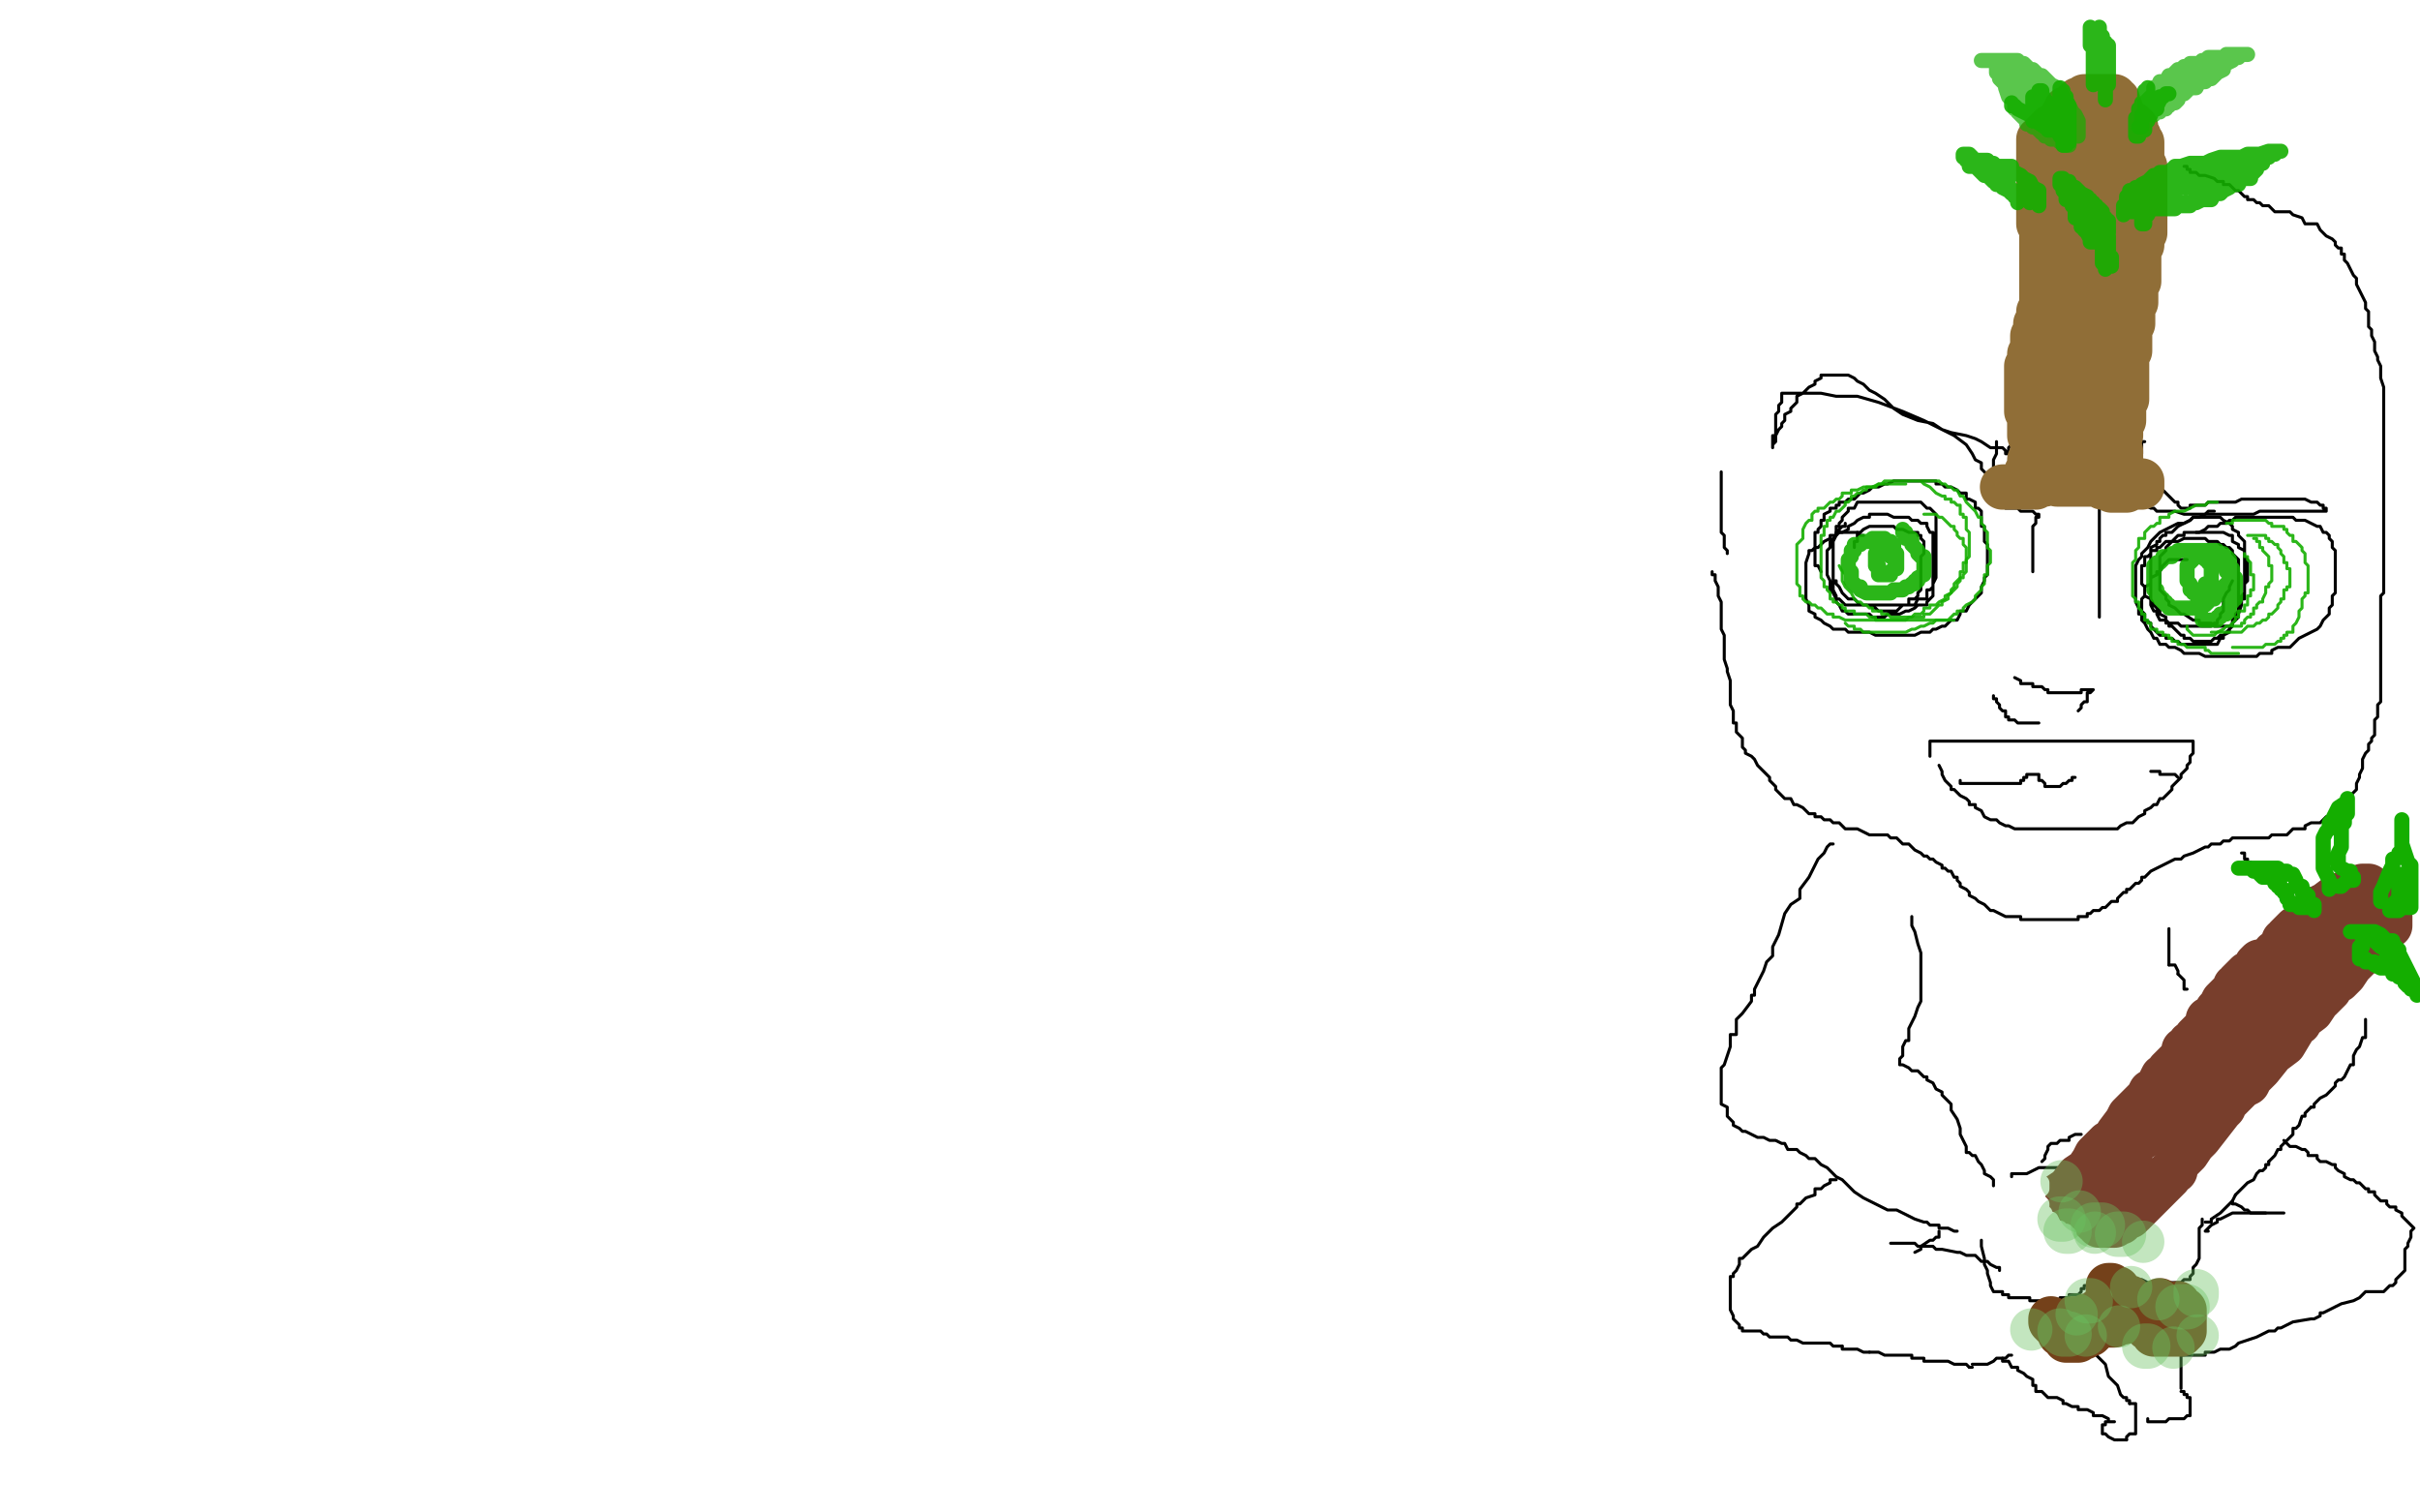 <?xml version="1.0" standalone="no"?>
<!DOCTYPE svg PUBLIC "-//W3C//DTD SVG 1.1//EN"
"http://www.w3.org/Graphics/SVG/1.1/DTD/svg11.dtd">

<svg width="800" height="500" version="1.1" xmlns="http://www.w3.org/2000/svg" xmlns:xlink="http://www.w3.org/1999/xlink" style="stroke-antialiasing: false"><desc>This SVG has been created on https://colorillo.com/</desc><rect x='0' y='0' width='800' height='500' style='fill: rgb(255,255,255); stroke-width:0' /><polyline points="571,272 571,271 571,271 571,269 571,269 573,266 573,266 573,265 573,265 574,262 574,262 574,260 574,260 577,255 577,255 577,254 577,254 578,252 578,252 579,251 579,251 580,249 584,247 587,245 594,241 604,237 651,235 662,240 671,248 682,263 688,284 689,291 689,297 687,302 685,306 678,311 673,313 669,315 663,316 657,317 650,317 645,317 638,317 631,314 620,307 616,302 613,296 611,291 611,288 611,285" style="fill: none; stroke: #ffffff; stroke-width: 1; stroke-linejoin: round; stroke-linecap: round; stroke-antialiasing: false; stroke-antialias: 0; opacity: 1.0"/>
<polyline points="738,135 737,135 737,135 735,135 735,135 732,135 732,135 729,134 729,134 727,134 727,134 726,134 726,134 725,134 725,134 723,134 723,134 721,134 721,134 719,134 719,134 717,134 717,134 715,134 715,134 714,135 714,135 711,136 711,136 709,137 709,137 703,139 701,139 698,140 694,142 690,143 687,145 683,148 679,149 674,151 668,152 663,153 656,154 650,155 645,156 639,158 633,161 627,163 621,165 616,166 610,168 605,170 600,171 594,172 589,174 581,176 574,177 566,179" style="fill: none; stroke: #ffffff; stroke-width: 30; stroke-linejoin: round; stroke-linecap: round; stroke-antialiasing: false; stroke-antialias: 0; opacity: 1.0"/>
<polyline points="566,189 566,190 566,190 567,190 567,190 567,192 567,192 568,194 568,194 568,196 568,196 568,197 568,197 569,199 569,199 569,201 569,201 569,202 569,202 569,204 569,204 569,205 569,205 569,208 570,210 570,213 570,214 570,218 571,221 571,222 572,225 572,227 572,229 572,230 572,232 572,233 573,235 573,237 573,238 573,239 574,239 574,240 574,241 574,242 576,244 576,245 576,247 577,248 577,249 579,250 580,251 581,253 582,254 583,255 584,256 585,257 585,258 586,259 587,260 587,261 589,263 590,264 592,264 593,266 594,266 596,267 597,268 598,269 600,269 600,270 602,270 603,271 605,271 606,272 608,272 610,274 611,274 613,274 614,274 616,275 618,276 619,276 621,276 622,276 624,276 625,277 626,277 627,277 628,278 629,279 630,279 631,279 632,280 633,281 635,282 636,283 637,283 638,284 639,284 640,285 642,286 642,287 643,287 644,288 645,288 646,290 647,290 647,291 648,292 648,293 650,294 651,295 651,296 653,297 654,298 656,299 657,300 658,301 659,301 661,302 663,303 664,303 666,303 667,303 668,303 668,304 669,304 670,304 671,304 672,304 674,304 676,304 677,304 679,304 680,304 681,304 683,304 684,304 685,304 687,304 687,303 688,303 689,303 690,303 690,302 691,302 692,301 693,301 694,301 695,300 696,300 697,299 698,298 699,298 700,298 700,297 701,296 702,295 703,295 703,294 704,294 705,293 706,292 707,292 708,291 708,290 709,290 711,288 713,287 715,286 717,285 719,284 721,284 722,283 725,282 727,281 729,280 730,280 731,279 732,279 734,279 735,278 736,278 737,278 738,277 739,277 740,277 741,277 742,277 744,277 745,277 746,277 748,277 750,277 751,276 753,276 754,276 755,276 756,276 757,275 758,274 759,274 761,274 762,274 762,273 764,272 766,272 767,272 768,271 769,270 770,270 771,270 772,269 773,268 774,268 775,266 777,264 777,263 778,262 779,261 779,260 779,259 780,257 780,256 781,254 781,253 781,251 782,249 783,248 783,246 784,245 784,244 785,243 785,242 785,240 785,239 785,238 786,237 786,235 786,233 787,232 787,231 787,229 787,228 787,227 787,226 787,225 787,224 787,222 787,221 787,219 787,218 787,217 787,216 787,214 787,213 787,211 787,210 787,209 787,207 787,206 787,205 787,203 787,201 787,198 787,197 788,196 788,194 788,193 788,192 788,190 788,189 788,187 788,186 788,185 788,184 788,181 788,180 788,179 788,177 788,176 788,174 788,171 788,170 788,168 788,166 788,165 788,163 788,161 788,160 788,159 788,157 788,156 788,154 788,153 788,152 788,150 788,149 788,148 788,146 788,144 788,142 788,140 788,139 788,137 788,136 788,134 788,131 788,129 788,128 787,125 787,124 787,123 787,121 786,119 786,118 785,116 785,114 785,113 784,111 784,109 783,108 783,107 783,105 783,103 782,102 782,100 781,98 780,96 779,94 779,92 778,91 777,89 776,87 775,86 775,85 775,84 774,84 774,83 774,82 773,82 772,81 772,80 771,79 769,78 767,76 766,74 762,74 761,72 758,71 757,70 755,70 753,70 752,70 751,69 750,68 748,68 747,67 746,67 745,66 744,66 743,66 743,65 742,65 741,64 740,63 739,63 738,62 737,61 735,61 735,60 733,60 732,59 729,58 727,58 726,57 725,57 724,57 724,56 723,56 723,55 722,55" style="fill: none; stroke: #000000; stroke-width: 1; stroke-linejoin: round; stroke-linecap: round; stroke-antialiasing: false; stroke-antialias: 0; opacity: 1.0"/>
<polyline points="571,183 571,182 571,182 570,181 570,181 570,179 570,179 570,177 570,177 569,176 569,176 569,174 569,174 569,171 569,171 569,170 569,170 569,168 569,168 569,166 569,166 569,165 569,165 569,163 569,161 569,159 569,158 569,156" style="fill: none; stroke: #000000; stroke-width: 1; stroke-linejoin: round; stroke-linecap: round; stroke-antialiasing: false; stroke-antialias: 0; opacity: 1.0"/>
<polyline points="659,230 659,231 659,231 660,231 660,231 660,232 660,232 661,233 661,233 661,234 662,235 663,235 663,236 663,237 664,237 664,238 665,238 666,238 667,239 668,239 669,239 670,239 671,239 672,239 674,239" style="fill: none; stroke: #000000; stroke-width: 1; stroke-linejoin: round; stroke-linecap: round; stroke-antialiasing: false; stroke-antialias: 0; opacity: 1.0"/>
<polyline points="687,235 688,234 688,234 688,233 688,233 689,232 689,232 690,232 690,232 690,231 690,231 690,230 690,230 690,229 691,229 692,228 691,228 690,228 689,228 688,228 688,229 687,229 686,229 685,229 684,229 683,229 682,229 681,229 680,229 679,229 678,229 677,229 677,228 676,228 675,227 674,227 673,227 672,227 672,226 671,226 670,226 669,226 668,226 668,225 666,224" style="fill: none; stroke: #000000; stroke-width: 1; stroke-linejoin: round; stroke-linecap: round; stroke-antialiasing: false; stroke-antialias: 0; opacity: 1.0"/>
<polyline points="641,253 642,255 642,255 642,256 642,256 643,258 643,258 644,259 644,259 645,260 645,260 645,261 645,261 646,261 646,261 647,262 647,262 648,263 648,263 650,264 651,265 651,266 653,266 653,267 655,268 656,270 658,271 660,271 661,272 663,273 664,273 666,274 668,274 669,274 671,274 672,274 674,274 676,274 677,274 678,274 680,274 681,274 683,274 685,274 687,274 688,274 690,274 692,274 693,274 694,274 696,274 698,274 700,274 701,273 703,272 705,272 706,271 707,270 709,269 709,268 711,267 712,266 713,266 714,264 715,264 716,263 717,262 718,261 718,260 719,259 720,258 721,257 721,256 722,255 723,254 723,253 724,252 724,251 724,250 725,249 725,248 725,247 725,246 725,245 724,245 723,245 722,245 721,245 719,245 718,245 717,245 716,245 714,245 713,245 711,245 709,245 707,245 705,245 703,245 701,245 700,245 698,245 696,245 694,245 692,245 690,245 688,245 687,245 685,245 683,245 681,245 679,245 677,245 676,245 674,245 672,245 670,245 668,245 667,245 666,245 664,245 663,245 661,245 660,245 659,245 658,245 657,245 656,245 655,245 654,245 653,245 652,245 651,245 650,245 648,245 647,245 646,245 645,245 644,245 643,245 642,245 641,245 640,245 639,245 638,245 638,246 638,247 638,248 638,249 638,250" style="fill: none; stroke: #000000; stroke-width: 1; stroke-linejoin: round; stroke-linecap: round; stroke-antialiasing: false; stroke-antialias: 0; opacity: 1.0"/>
<polyline points="648,258 648,259 648,259 649,259 649,259 650,259 650,259 651,259 651,259 652,259 652,259 653,259 654,259 655,259 656,259 657,259 658,259 659,259 660,259 661,259 662,259 663,259 664,259 665,259 666,259 667,259 668,259 668,258 669,258 669,257 670,257 670,256 671,256 672,256 674,256 674,257 674,258 675,258 676,259 676,260 677,260 678,260 679,260 680,260 681,260 682,259 683,259 684,258 685,258 685,257 686,257" style="fill: none; stroke: #000000; stroke-width: 1; stroke-linejoin: round; stroke-linecap: round; stroke-antialiasing: false; stroke-antialias: 0; opacity: 1.0"/>
<polyline points="720,257 719,256 719,256 718,256 718,256 717,256 717,256 716,256 716,256 715,256 715,256 714,256 714,256 714,255 714,255 713,255 713,255 712,255 711,255" style="fill: none; stroke: #000000; stroke-width: 1; stroke-linejoin: round; stroke-linecap: round; stroke-antialiasing: false; stroke-antialias: 0; opacity: 1.0"/>
<polyline points="732,169 731,169 731,169 730,169 730,169 729,170 729,170 727,171 727,171 725,171 725,171 724,172 724,172 722,173 722,173 720,173 720,173 718,174 718,174 716,175 716,175 714,176 714,176 713,177 713,177 712,178 712,178 711,179 710,181 709,182 708,183 708,184 707,185 706,187 706,189 706,190 706,192 706,194 706,196 706,198 706,199 707,201 707,203 708,203 708,205 709,206 710,208 711,209 712,211 713,211 714,213 716,213 717,214 719,214 721,215 722,216 724,216 725,216 727,216 729,217 731,217 734,217 736,217 738,217 740,217 742,217 743,217 745,217 746,217 747,216 748,216 750,216 751,216 751,215 753,214 755,214 757,214 758,213 760,211 762,210 764,209 766,208 767,207 768,205 769,204 770,203 770,202 770,201 771,200 771,198 771,197 772,196 772,194 772,192 772,190 772,189 772,187 772,185 772,183 772,182 771,181 771,179 770,178 770,177 769,176 768,176 767,174 766,174 764,173 762,172 761,172 759,172 758,171 757,171 755,171 754,171 752,171 751,171 750,171 749,171 748,171 746,171 745,171 744,171 743,171 742,171 740,171 739,171 738,172 737,172 736,173 735,173 734,173 733,174 732,174 730,174 729,175 727,176 726,176" style="fill: none; stroke: #000000; stroke-width: 1; stroke-linejoin: round; stroke-linecap: round; stroke-antialiasing: false; stroke-antialias: 0; opacity: 1.0"/>
<polyline points="616,177 615,177 615,177 614,176 614,176 613,176 613,176 611,176 611,176 610,176 610,176 609,176 609,176 608,176 608,176 607,176 607,176 607,177 607,177 606,177 606,177 605,177 605,178 603,179 602,180 601,181 600,181 599,182 598,182 598,183 597,186 597,187 597,189 597,190 597,192 597,194 597,196 597,197 597,198 598,200 598,201 598,202 600,203 600,204 602,205 603,206 605,207 606,208 608,208 610,208 611,209 613,209 614,209 617,209 618,209 620,210 621,210 623,210 624,210 626,210 627,210 628,210 630,210 631,210 633,210 635,209 637,209 638,209 639,208 640,208 642,207 643,207 645,205 647,205 648,203 648,202 650,202 651,200 653,198 654,197 655,196 655,194 656,192 656,191 657,190 657,189 657,187 657,186 657,185 657,183 657,182 657,180 656,179 656,177 656,176 656,174 655,174 655,173 655,171 655,170 655,169 654,168 653,168 653,167 653,166 651,165 650,165 650,163 648,163 647,162 645,161 643,161 642,160 640,160 640,159 639,159 637,159 635,159 634,159 632,159 630,159 629,159 628,159 627,159 626,159 624,160 623,160 621,161 619,161 618,162 616,163 615,163 614,164 613,165 611,165 610,166 609,166 608,166 608,167 607,167 607,168 606,168 605,168 605,169 603,170 603,171 603,172 602,172 602,173 602,174 601,175 601,176 600,176 600,177 600,178 600,179 600,180 600,181 600,182 600,183 600,184 600,185 600,186 600,187 601,187 602,189" style="fill: none; stroke: #000000; stroke-width: 1; stroke-linejoin: round; stroke-linecap: round; stroke-antialiasing: false; stroke-antialias: 0; opacity: 1.0"/>
<polyline points="610,173 610,174 610,174 609,174 609,174 608,175 608,175 608,176 608,176 607,176 607,176 607,177 607,177 606,179 606,179 606,181 606,181 606,183 606,183 606,185 606,185 606,187 606,187 606,190 606,192 606,195 607,197 607,199 608,200 609,202 610,202 611,203 613,203 614,203 615,203 616,203 618,203 619,204 620,204 621,204 623,204 624,203 626,203 627,203 628,203 630,202 631,202 633,201 634,200 635,200 636,200 637,200 637,199 638,198 639,197 639,196 639,194 639,193 640,191 640,190 640,189 640,187 640,185 640,183 640,181 640,179 640,177 640,176 640,174 640,173 640,172 640,171 640,170 639,169 638,168 637,168 636,167 635,166 634,166 633,166 632,166 631,166 629,166 628,166 627,166 625,166 624,166 622,166 621,166 619,166 618,166 616,166 614,166 613,168 612,168 611,168 611,169 610,170 609,171 609,172 608,173 608,174 607,174 607,176 607,177 606,179 606,181 606,183 606,184 606,185 606,187 606,189 606,190 606,192 607,192 607,193 608,194 609,196 610,197 611,198 613,198 614,199 615,200 616,200 617,200 618,200 619,201 620,201 621,202 622,202 623,202 624,202 626,202 627,202 629,200 631,200 633,200 634,198 635,198 637,198 637,197 637,196 637,195 638,195 639,194 639,193 639,192 639,191 639,190 639,189 639,188 639,187 639,185 639,184 639,183 639,181 639,179 639,178 639,177 639,176 638,176 637,174 637,173 636,173 635,173 634,172 633,172 632,172 631,171 629,171 628,171 627,171 626,171 624,170 623,170 622,170 621,170 620,170 618,170 618,171 616,171 614,172 613,173 611,174 611,175 609,176 608,176 607,177 606,178 605,179 605,181 604,182 604,183 604,185 604,187 604,189 604,190 605,192 605,193 605,195 606,196 607,198 608,198 609,199 610,200 611,200 613,200 614,200 616,200 618,200 619,200 621,200 623,200 624,200 626,200 627,200 628,200 629,200 630,200 631,200 631,198 632,198 633,198 634,197 634,196 635,195 635,194 635,193 635,192 635,190 635,189 635,188 635,187 635,186 635,185 635,184 636,183 636,182 636,181 636,179 635,178 635,177 634,177 634,176 632,176 631,176 629,175 627,175 626,174 624,174 622,174 620,174 618,174 616,175 615,176 614,176 614,177 614,179 613,179 613,181" style="fill: none; stroke: #000000; stroke-width: 1; stroke-linejoin: round; stroke-linecap: round; stroke-antialiasing: false; stroke-antialias: 0; opacity: 1.0"/>
<polyline points="723,185 722,185 722,185 721,185 721,185 720,185 720,185 719,185 719,185 718,185 718,185 717,185 717,185 716,186 716,186 715,187 715,187 714,189 714,189 713,189 713,189 713,190 713,190 711,191 711,191 711,192 711,192 711,193 709,194 709,195 709,196 709,197 708,198 708,199 708,200 708,201 708,202 709,203 709,205 711,206 711,207 712,208 713,209 714,210 716,210 716,211 717,211 718,211 719,212 720,212 721,213 722,213 723,213 724,213 725,213 727,213 729,213 730,213 731,213 732,213 733,213 734,211 735,211 735,210 737,209 737,208 738,206 738,205 739,204 739,203 740,202 740,201 740,200 741,198 741,197 742,196 742,194 742,193 742,192 742,190 742,189 742,188 742,187 742,185 742,184 742,182 740,181 740,180 738,179 738,177 737,177 735,176 734,176 733,176 732,176 731,176 730,176 729,176 728,176 727,176 725,176 724,176 722,176 722,177 721,177 720,177 719,178 718,179 717,180 716,181 716,182 715,183 714,184 714,185 714,187 714,188 714,189 714,190 714,192 714,194 714,195 715,196 716,197 716,198 717,199 717,200 719,201 720,202 721,203 722,203 725,205 727,205 727,206 729,206 731,206 732,207 733,207 734,207 735,207 737,207 738,207 738,206 739,205 740,204 740,203 741,200 741,198 742,198 742,197 742,196 742,194 742,193 743,192 743,191 743,190 743,189 743,187 743,185 742,184 742,182 742,181 742,179 741,178 740,177 740,176 738,175 738,174 737,173 735,172 734,171 733,171 732,171 731,171 730,171 729,171 727,171 726,171 725,171 724,172 722,173 720,174 719,175 718,176 717,176 716,176 716,177 715,177 714,178 714,179 713,179 713,180 711,181 711,182 711,183 711,184 711,185 711,187 711,188 711,189 711,190 711,192 711,193 711,194 711,196 711,197 711,198 712,200 713,201 714,202 714,203 716,204 716,205 716,206 717,206 717,207 718,207 719,208 720,209 721,210 722,210 722,211 724,211 725,212 726,212 727,212 728,212 729,212 730,212 731,212 732,211 733,211 734,210 735,210 736,209 737,208 738,207 738,206 739,205 740,204 740,203 740,202 740,200 740,199 740,198 740,197 740,195 740,194 740,193 740,192 740,191 740,190 740,189 740,187 740,185 739,184 738,183 738,182 737,181 736,181 735,180 734,180 733,179 732,179 731,179 730,179 729,178 727,178 725,178 724,178 722,178 720,179 718,179 717,179 716,179 715,180 714,181 713,181 713,182 711,182 711,183 710,184 709,184 709,185 709,186 709,187 708,187 708,189 708,190 708,192 708,193 709,194 709,196 709,197 711,198 711,200 712,202 713,202 713,203 714,205 716,205 717,206 718,206 720,206 721,207 722,207 724,207 725,207 727,207 728,207 729,207 730,207 731,207 732,206 733,206 733,205 734,204 734,203 735,202 735,200 735,198 736,196 737,195 737,194 738,192" style="fill: none; stroke: #000000; stroke-width: 1; stroke-linejoin: round; stroke-linecap: round; stroke-antialiasing: false; stroke-antialias: 0; opacity: 1.0"/>
<polyline points="709,146 708,146 708,146 708,147 708,147 708,148 708,148 708,150 708,150 707,151 707,151 707,152 707,152 707,154 707,154 707,156 707,156 707,157 707,157 707,159 707,159 707,161 707,161 707,162 707,162 707,163 708,165 709,166 709,167 711,168 712,168 713,169 714,169 716,169 717,169 719,169 722,170 725,170 728,170 731,170 734,170 737,170 740,170 742,170 745,170 747,169 749,169 750,169 752,169 754,169 756,169 758,169 760,169 761,169 762,169 764,169 766,169 767,169 768,169 769,169 769,168 768,168 768,167 767,167 766,166 765,166 764,166 762,165 761,165 760,165 759,165 757,165 755,165 754,165 753,165 751,165 750,165 748,165 746,165 745,165 743,165 742,165 741,165 739,166 737,166 736,166 734,166 732,166 730,166 729,167 727,167 725,167 724,167 724,168 723,168 722,168 721,168 720,167 720,166 719,166 718,165 716,163 714,161 713,160 711,159 710,158 709,157 709,156 708,155 707,155 707,153 706,152 706,151 706,150 706,148 706,147 706,145 706,144 706,143 706,142 706,141 706,140" style="fill: none; stroke: #000000; stroke-width: 1; stroke-linejoin: round; stroke-linecap: round; stroke-antialiasing: false; stroke-antialias: 0; opacity: 1.0"/>
<polyline points="660,146 660,147 660,147 660,148 660,148 660,150 660,150 659,152 659,152 659,154 659,154 659,156 659,156 659,157 659,157 659,158 659,158 658,158 658,158 658,159 658,159 657,158 657,157 656,156 655,155 655,153 653,152 652,150 650,147 646,144 642,142 636,139 629,136 621,133 614,131 607,131 602,130 598,130 595,130 592,130 590,130 589,130 589,131 589,132 589,133 588,134 588,135 588,136 587,137 587,139 587,140 587,142 587,144 586,144 586,145 586,146 586,147 586,148 586,147 587,146 587,145 587,144 588,142 589,141 589,140 590,139 590,137 592,136 592,135 593,134 594,133 594,131 596,130 597,129 598,128 600,127 600,126 602,125 602,124 603,124 604,124 605,124 606,124 607,124 609,124 610,124 611,124 613,125 614,126 616,127 617,128 618,129 620,130 623,132 626,135 629,137 634,139 639,140 642,142 645,143 650,144 653,145 655,146 658,148 661,148 662,148 663,149 663,150 664,150 664,148 665,147 666,146 666,144 666,142 666,140 666,139 666,137 666,135 666,134 666,133" style="fill: none; stroke: #000000; stroke-width: 1; stroke-linejoin: round; stroke-linecap: round; stroke-antialiasing: false; stroke-antialias: 0; opacity: 1.0"/>
<polyline points="694,176 694,179 694,179 694,183 694,183 694,187 694,187 694,190 694,190 694,194 694,194 694,197 694,197 694,198 694,198 694,200 694,200 694,202 694,202 694,203 694,203 694,204 694,204 694,202 694,200 694,197 694,195 694,192 694,190 694,187 694,185 694,182 694,180 694,178 694,176 694,174 694,172 694,171 694,169 694,168 695,167 695,166 696,166 697,165 698,165 699,165 701,165 703,165 705,165 707,165 709,165 710,164 711,164" style="fill: none; stroke: #000000; stroke-width: 1; stroke-linejoin: round; stroke-linecap: round; stroke-antialiasing: false; stroke-antialias: 0; opacity: 1.0"/>
<polyline points="672,189 672,187 672,187 672,185 672,185 672,184 672,184 672,182 672,182 672,180 672,180 672,178 672,178 672,177 672,177 672,176 672,176 672,174 672,174 673,173 673,173 673,172 673,172 673,171 673,171 674,171 674,171 674,170 673,170 672,169 671,169 670,169 668,169 667,168 666,168 665,168 664,168 663,168" style="fill: none; stroke: #000000; stroke-width: 1; stroke-linejoin: round; stroke-linecap: round; stroke-antialiasing: false; stroke-antialias: 0; opacity: 1.0"/>
<polyline points="606,279 605,279 605,279 604,280 604,280 603,282 603,282 601,284 601,284 600,286 600,286 598,290 598,290 595,294 595,294 595,297 595,297 592,299 592,299 590,302 590,302 588,309 587,311 586,313 586,314 586,315 586,316 584,318 583,321 582,323 581,325 580,327 580,328 580,329 579,329 579,331 576,335 574,337 574,340 574,342 572,342 572,344 572,346 571,349 570,352 569,353 569,355 569,356 569,357 569,358 569,360 569,363 569,365 571,366 571,369 572,370 573,371 573,372 575,373 576,374 577,374 581,376 582,376 583,376 585,377 586,377 587,377 589,378 590,378 591,380 592,380 593,380 594,380 595,381 597,382 598,383 600,383 601,384 602,385 604,386 605,387 607,389 609,390 611,392 613,394 616,396 618,397 620,398 622,399 624,400 627,400 629,401 631,402 633,403 636,404 637,404 638,405 639,405 640,405 641,405 641,406 642,406 643,406 644,406 646,407 647,407" style="fill: none; stroke: #000000; stroke-width: 1; stroke-linejoin: round; stroke-linecap: round; stroke-antialiasing: false; stroke-antialias: 0; opacity: 1.0"/>
<polyline points="632,303 632,304 632,304 632,305 632,305 632,306 632,306 633,308 633,308 634,312 634,312 635,315 635,317 635,320 635,323 635,325 635,326 635,328 635,329 635,330 635,331 634,333 633,336 632,338 631,340 631,342 631,343 631,344 630,344 629,346 629,349 628,350 628,351 628,352 629,352 631,353 632,354 633,354 634,354 636,356 637,356 637,357 639,358 640,360 642,361 642,362 643,363 644,364 645,365 645,366 645,367 647,370 648,373 648,375 649,377 650,379 650,380 650,381 651,381 652,382 653,382 654,384 655,385 656,387 656,388 658,389 659,390 659,391 659,392" style="fill: none; stroke: #000000; stroke-width: 1; stroke-linejoin: round; stroke-linecap: round; stroke-antialiasing: false; stroke-antialias: 0; opacity: 1.0"/>
<polyline points="665,389 665,388 665,388 666,388 666,388 667,388 667,388 669,388 669,388 670,388 670,388 674,386 674,386 675,386 675,386 676,386 678,386 681,386 683,386 684,386 685,386 686,386" style="fill: none; stroke: #000000; stroke-width: 1; stroke-linejoin: round; stroke-linecap: round; stroke-antialiasing: false; stroke-antialias: 0; opacity: 1.0"/>
<polyline points="655,410 655,411 655,411 655,412 655,412 656,416 656,416 656,418 656,418 657,420 657,420 657,421 657,421 658,424 658,424 658,425 659,427 660,427 661,427 662,427 662,428 663,428 664,428 664,429 665,429 666,429 667,429 668,429 669,429 670,429 671,429 671,430 672,430 673,430 674,430 675,430 676,430 678,430 679,430 680,430 681,430 681,429 682,429 683,429 684,429 684,428 685,428 686,428 687,428 688,427 688,426 689,426 689,425 690,425 691,425 691,424 691,423" style="fill: none; stroke: #000000; stroke-width: 1; stroke-linejoin: round; stroke-linecap: round; stroke-antialiasing: false; stroke-antialias: 0; opacity: 1.0"/>
<polyline points="681,398 681,397 681,397 681,395 681,395 684,393 684,393 687,389 687,389 690,387 690,387 692,384 692,384 693,382 693,382 695,380 695,380 697,378 697,378 699,377 699,377 700,375 700,375 703,371 704,369 705,368 707,366 709,364 710,363 711,361 713,360 714,358 715,356 716,356 717,354 718,353 719,352 720,351 722,349 722,347 724,346 724,345 725,345 726,343 727,342 728,341 729,340 730,339 730,337 732,336 733,334 734,333 735,331 736,330 737,329 738,328 739,327 739,326 740,326 740,325 743,322 745,321 746,319 747,318 749,318 750,318 753,318 754,318 757,318 759,318 760,318 762,319 763,320 764,320 764,321 764,322 765,323 766,323 767,324 767,325 767,326 767,327 766,327 764,329 763,332 760,337 760,338 759,338 758,340 755,345 751,348 747,353 744,356 743,358 741,359 739,361 738,362 736,364 735,365 735,366 734,367 727,376 725,378 723,381 722,382 720,384 719,386 719,387 717,388 717,389 710,396 709,397 707,399 705,401 704,401 704,402 703,402 701,404 700,404 699,405 698,405 697,405 696,405 695,405 694,405 694,404 693,404 692,403 691,402 691,401 691,400 693,398 694,394 697,391 699,388 701,385 704,382 705,378 708,376 710,372 711,371 714,368 715,365 717,362 718,360 720,357 721,354 723,351 725,348 726,346 727,344 727,343 728,343 728,342 729,342 729,340 733,338 735,335 737,333 739,331 741,328 743,327 743,326 745,324 746,323 747,322 748,321 751,318 752,315 754,314 754,313 755,312 755,311 756,311 756,310 759,307 762,305 764,303 765,302 767,301 767,300 769,299 773,296 774,296 775,296 776,295 778,294 780,294 781,293 782,293 783,293 783,294 783,295 785,295 786,296 787,297 787,298 788,298 788,299 788,300 788,302 788,304 788,305 787,305 785,306 785,307 784,308 781,311 779,313 775,315 774,317 772,318 771,320 770,320 769,321 768,322 767,323 766,323 764,325 763,326 761,328 759,329 758,331 757,332 756,334 754,335 753,337 751,339 750,340 749,341 748,342 748,343 747,343 747,345 746,345 745,346 744,347 743,348 742,349 741,350 740,352 739,352 738,354 737,355 736,356 734,357 734,358 733,359 732,360 732,361 734,360 735,358 736,357 739,354 743,349 748,346 751,342 754,339 758,335 761,331 764,329 764,328 766,326 767,324 767,323 768,323 770,321 772,319 774,318 775,317 775,316 777,315 777,314 778,314 779,313 780,312 780,311 780,310 781,310 782,308 783,307 785,306 785,304 786,304 787,304 788,304 788,303 789,303 790,303 790,304 790,305 790,306 789,306 788,306 788,307 787,307 785,309 783,314 780,316 777,319 775,322 773,324 771,325 770,327 769,328 767,330 766,330 766,331 764,334 760,337 756,341 754,343 750,346 748,349 747,350 744,352 742,355 740,357 738,359 736,361 734,362 733,364 732,364 732,363 732,362 732,360 735,356 739,350 742,346 748,339 751,335 755,332 756,330 758,328 759,325 762,324 762,323 764,321 764,320 765,319 766,318 767,317 768,316 768,315 769,315 769,314 769,313 770,312 771,311 772,310 773,308 773,307 772,307 771,307 770,307 769,307 768,307 768,308 766,309 765,310 763,312 761,313 759,317 758,317 756,320 754,322 753,323 751,326 750,327 748,330 747,333 744,337 743,340 741,344 739,347 737,350 736,352 735,353 734,355 733,356 732,358 731,358 731,360 730,361 729,362 727,364 726,365 726,367 725,367 725,368 724,368 723,368 723,370 720,371 720,373" style="fill: none; stroke: #783e2c; stroke-width: 15; stroke-linejoin: round; stroke-linecap: round; stroke-antialiasing: false; stroke-antialias: 0; opacity: 1.0"/>
<polyline points="688,375 687,375 687,375 686,375 686,375 684,376 684,377 683,377 681,377 680,378 679,378 678,378 677,379 677,380 676,382 676,383 675,384" style="fill: none; stroke: #000000; stroke-width: 1; stroke-linejoin: round; stroke-linecap: round; stroke-antialiasing: false; stroke-antialias: 0; opacity: 1.0"/>
<polyline points="699,419 700,419 700,419 701,420 701,420 702,421 702,421 703,421 703,421 704,422 704,422 705,423 705,423 706,423 706,423 707,423 707,423 708,423 708,423 710,424 710,424 711,424 713,424 714,424 715,424 716,424 718,424 719,424 720,424 721,424 722,423 723,423 724,423 724,422 725,421 725,420 725,419 726,418 727,416 727,414 727,413 727,412 727,411 727,410 727,409 727,408 727,407 727,406 728,405 728,404 728,403" style="fill: none; stroke: #000000; stroke-width: 1; stroke-linejoin: round; stroke-linecap: round; stroke-antialiasing: false; stroke-antialias: 0; opacity: 1.0"/>
<polyline points="729,404 730,404 730,404 731,404 731,404 731,403 731,403 734,401 734,401 736,399 736,399 738,397 738,397 739,395 739,395" style="fill: none; stroke: #000000; stroke-width: 1; stroke-linejoin: round; stroke-linecap: round; stroke-antialiasing: false; stroke-antialias: 0; opacity: 1.0"/>
<polyline points="750,384 751,383 752,382 753,380 754,380 754,379 755,378 756,377 757,376 758,375 758,374 758,373 759,373 760,372 761,369 762,369 762,368 763,367 764,366" style="fill: none; stroke: #000000; stroke-width: 1; stroke-linejoin: round; stroke-linecap: round; stroke-antialiasing: false; stroke-antialias: 0; opacity: 1.0"/>
<polyline points="739,395 741,393 743,391 745,390 746,388 747,387 748,387 749,386 749,385 750,385 750,384" style="fill: none; stroke: #000000; stroke-width: 1; stroke-linejoin: round; stroke-linecap: round; stroke-antialiasing: false; stroke-antialias: 0; opacity: 1.0"/>
<polyline points="764,366 765,366 765,365 766,364 767,363 769,362 770,361 772,359 772,358 773,357 774,357 775,356 776,354 777,352 778,352 778,351 778,349 779,347 780,346 781,343 782,343 782,342 782,341 782,340 782,338 782,337" style="fill: none; stroke: #000000; stroke-width: 1; stroke-linejoin: round; stroke-linecap: round; stroke-antialiasing: false; stroke-antialias: 0; opacity: 1.0"/>
<polyline points="759,298 759,297 759,297 758,297 758,297 757,295 757,295 756,294 756,294 755,292 755,292 754,291 754,291 753,290 753,290 752,290 752,290 751,289 751,289 751,288 751,288 750,288 750,288 749,287 748,287 746,287 746,286 745,286 744,285 743,285 743,284 742,284 742,283 742,282 741,282" style="fill: none; stroke: #000000; stroke-width: 1; stroke-linejoin: round; stroke-linecap: round; stroke-antialiasing: false; stroke-antialias: 0; opacity: 1.0"/>
<polyline points="717,307 717,308 717,308 717,309 717,309 717,310 717,310 717,311 717,311 717,312 717,312 717,313 717,315 717,316 717,318 717,319" style="fill: none; stroke: #000000; stroke-width: 1; stroke-linejoin: round; stroke-linecap: round; stroke-antialiasing: false; stroke-antialias: 0; opacity: 1.0"/>
<polyline points="720,322 722,324 722,325 722,326 722,327 723,327" style="fill: none; stroke: #000000; stroke-width: 1; stroke-linejoin: round; stroke-linecap: round; stroke-antialiasing: false; stroke-antialias: 0; opacity: 1.0"/>
<polyline points="717,319 718,319 719,319 720,321 720,322" style="fill: none; stroke: #000000; stroke-width: 1; stroke-linejoin: round; stroke-linecap: round; stroke-antialiasing: false; stroke-antialias: 0; opacity: 1.0"/>
<polyline points="607,390 606,390 606,390 605,390 605,391 603,392 602,393 600,393 600,395 597,396 596,397 595,398 594,398 594,399 592,401 589,404 586,406 585,407 584,408 583,409 581,412 579,413 578,414 577,415 576,416 575,416 575,417 575,418 574,420 573,421 573,422 572,422 572,423 572,424 572,426 572,427 572,428 572,429 572,430 572,432 572,433 573,435 573,436 574,437 575,438 575,439 576,439 576,440 577,440 578,440 579,440 580,440 581,440 582,440 583,441 584,441 585,442 586,442 587,442 588,442 590,442 591,442 592,443 594,443 596,444 597,444 599,444 601,444 602,444 604,444 605,444 606,445 607,445 609,445" style="fill: none; stroke: #000000; stroke-width: 1; stroke-linejoin: round; stroke-linecap: round; stroke-antialiasing: false; stroke-antialias: 0; opacity: 1.0"/>
<polyline points="618,447 620,447 621,447 623,448 626,448 628,448 630,448 632,448 632,449 633,449 634,449 636,449 636,450 638,450 639,450 641,450 642,450 644,450 646,451 647,451 649,451 650,451 651,452" style="fill: none; stroke: #000000; stroke-width: 1; stroke-linejoin: round; stroke-linecap: round; stroke-antialiasing: false; stroke-antialias: 0; opacity: 1.0"/>
<polyline points="609,445 609,446 610,446 611,446 612,446 613,446 614,446 616,447 618,447" style="fill: none; stroke: #000000; stroke-width: 1; stroke-linejoin: round; stroke-linecap: round; stroke-antialiasing: false; stroke-antialias: 0; opacity: 1.0"/>
<polyline points="651,452 652,452" style="fill: none; stroke: #000000; stroke-width: 1; stroke-linejoin: round; stroke-linecap: round; stroke-antialiasing: false; stroke-antialias: 0; opacity: 1.0"/>
<polyline points="641,407 641,408 641,408 641,409 641,409 640,409 639,410 638,410 635,412 635,413 633,414" style="fill: none; stroke: #000000; stroke-width: 1; stroke-linejoin: round; stroke-linecap: round; stroke-antialiasing: false; stroke-antialias: 0; opacity: 1.0"/>
<polyline points="625,411 626,411 626,411 627,411 627,411 628,411 628,411 630,411 630,411 631,411 631,411 633,411 633,411 634,412 637,412 639,412 640,413 642,413 647,414 648,414 650,415 651,415 652,415 653,415 654,416 655,417 657,417 658,418 660,419 661,419 661,420" style="fill: none; stroke: #000000; stroke-width: 1; stroke-linejoin: round; stroke-linecap: round; stroke-antialiasing: false; stroke-antialias: 0; opacity: 1.0"/>
<polyline points="652,451 653,451 653,451 654,451 654,451 655,451 655,451 657,451 657,451 659,450 659,450 660,449 660,449 661,449 661,449 662,449 662,449 663,449 663,449 664,448 665,448 664,448" style="fill: none; stroke: #000000; stroke-width: 1; stroke-linejoin: round; stroke-linecap: round; stroke-antialiasing: false; stroke-antialias: 0; opacity: 1.0"/>
<polyline points="662,449 662,450 662,450 663,450 663,450 664,450 664,450 665,452 665,452 667,452 667,452 667,453 667,453 669,454 669,454 670,455 672,456 672,458 673,458 673,460 674,460 675,460 676,461 677,462 678,462 679,462 680,462 682,463 682,464 683,464 685,465 686,465 687,465 687,466 689,466 690,466 692,467 692,468 694,468 695,468 697,469 697,470 698,470 699,470 698,470 697,470 696,470 696,471 695,471 695,472 695,473 695,474 696,474 697,475 699,476 700,476" style="fill: none; stroke: #000000; stroke-width: 1; stroke-linejoin: round; stroke-linecap: round; stroke-antialiasing: false; stroke-antialias: 0; opacity: 1.0"/>
<polyline points="703,476 703,475 704,474 705,474 706,474 706,473 706,471 706,469 706,468 706,466 706,464 705,464 704,464" style="fill: none; stroke: #000000; stroke-width: 1; stroke-linejoin: round; stroke-linecap: round; stroke-antialiasing: false; stroke-antialias: 0; opacity: 1.0"/>
<polyline points="700,476 702,476 703,476" style="fill: none; stroke: #000000; stroke-width: 1; stroke-linejoin: round; stroke-linecap: round; stroke-antialiasing: false; stroke-antialias: 0; opacity: 1.0"/>
<polyline points="704,464 704,463 703,463 703,462 702,462 701,461 700,458 697,455 696,451 693,448 693,446 691,443 690,440 689,439 688,438 688,437 687,436 687,435 686,435 685,433 683,430 683,429" style="fill: none; stroke: #000000; stroke-width: 1; stroke-linejoin: round; stroke-linecap: round; stroke-antialiasing: false; stroke-antialias: 0; opacity: 1.0"/>
<polyline points="721,460 722,460 722,460 722,461 722,461 723,461 723,461 723,462 723,462 724,462 724,462 724,463 724,463 724,464 724,465 724,466 724,467 724,468 723,468 722,469 721,469 720,469 719,469 718,469 717,469 716,470 715,470 714,470 713,470 712,470 710,470 710,469" style="fill: none; stroke: #000000; stroke-width: 1; stroke-linejoin: round; stroke-linecap: round; stroke-antialiasing: false; stroke-antialias: 0; opacity: 1.0"/>
<polyline points="721,459 721,458 721,458 721,457 721,457 721,455 721,455 721,453 721,453 721,452 721,452 721,451 721,451 721,450 721,450 721,449 721,448 722,448 723,448 724,448 725,448 726,448 727,448 729,448 729,447 730,447 732,447 734,446 736,446 737,446 739,445 740,444 743,443 746,442 748,441 750,440 752,440 753,439 754,439 756,438 758,437 764,436 765,436 767,435 767,434 768,434 770,433 774,431 778,430 780,429 782,427 785,427 786,427 787,427 788,427 789,426 790,425 791,425 792,424 792,423 794,421 795,420 795,419 795,418 795,416 795,413 796,412 796,411 797,409 797,407 798,406 797,405 796,404 795,403 794,402 794,401 792,400 792,399 791,399 790,399 789,398 789,397 788,397 787,397 786,396 785,395 785,394 784,394 783,394 783,393 782,393 781,392 780,391 779,391 778,390 777,390 775,389 775,388 773,387 772,386 772,385 771,385 769,384 768,384 767,384 766,383 766,382 764,382 763,382 763,381 762,380 761,380 759,379 757,379 756,378 755,377" style="fill: none; stroke: #000000; stroke-width: 1; stroke-linejoin: round; stroke-linecap: round; stroke-antialiasing: false; stroke-antialias: 0; opacity: 1.0"/>
<polyline points="755,401 754,401 754,401 753,401 753,401 752,401 752,401 751,401 751,401 750,401 750,401 749,401 749,401 748,401 747,401 746,401 745,401 743,401 742,401 741,401 740,401 738,401 736,402 734,403 733,403 733,404 731,405 730,406 729,407 730,407" style="fill: none; stroke: #000000; stroke-width: 1; stroke-linejoin: round; stroke-linecap: round; stroke-antialiasing: false; stroke-antialias: 0; opacity: 1.0"/>
<polyline points="749,401 748,401 748,401 747,401 747,401 746,401 746,401 745,401 744,401 743,400 742,400 741,399 739,398 738,398 738,397" style="fill: none; stroke: #000000; stroke-width: 1; stroke-linejoin: round; stroke-linecap: round; stroke-antialiasing: false; stroke-antialias: 0; opacity: 1.0"/>
<polyline points="765,301 765,300 765,300 765,299 765,299 764,299 763,299 763,298 763,296 762,296 762,295 761,295 761,294 761,293 759,293 759,291 758,289 757,289 756,289 756,288 755,288 754,288 753,288 753,287 752,287 751,287 750,287 749,287 748,287 747,287 746,287 745,287 744,287 743,287 742,287 741,287 740,287 741,287 742,287 743,287 744,287 745,288 746,288 747,288 747,289 748,290 749,290 750,290 752,291 752,292 753,292 753,293 754,293 754,294 755,294 755,295 756,296 756,297 757,298 757,299 758,299 759,299 760,300 761,300 762,300 764,300" style="fill: none; stroke: #14ae00; stroke-width: 5; stroke-linejoin: round; stroke-linecap: round; stroke-antialiasing: false; stroke-antialias: 0; opacity: 1.0"/>
<polyline points="770,294 770,293 770,293 770,292 770,292 770,291 770,291 768,287 768,287 768,282 768,282 768,281 768,280 768,279 768,277 769,275 770,274 770,273 770,272 771,271 772,269 773,267 776,265 776,264 776,265 776,266 776,267 776,268 776,269 775,270 775,272 774,273 774,275 774,276 774,277 774,278 774,280 773,282 773,283 773,284 773,285 773,286 774,287 776,288 777,288 777,290 778,290 778,291 777,291 776,291 775,292 774,293 773,293" style="fill: none; stroke: #14ae00; stroke-width: 5; stroke-linejoin: round; stroke-linecap: round; stroke-antialiasing: false; stroke-antialias: 0; opacity: 1.0"/>
<polyline points="777,308 778,308 778,308 779,308 779,308 780,308 780,308 783,308 783,308 785,308 785,308 787,309 787,309 788,310 788,310 789,311 789,311 791,311 791,311 791,312 791,312 793,314 793,315 794,317 796,321 797,323 798,325 799,327 799,329 799,328 798,327 797,327 797,326 796,326 795,325 795,324 794,323 793,323 793,322 792,322 791,322 791,321 790,320 789,320 788,320 787,320 785,319 785,318 783,318 782,318 782,317 780,317 780,316 780,315 780,313 781,313 781,311 781,310 782,310 783,310 784,310 785,310 785,311 787,313 789,314 790,314 790,315 791,315 791,316 790,316 789,316" style="fill: none; stroke: #14ae00; stroke-width: 5; stroke-linejoin: round; stroke-linecap: round; stroke-antialiasing: false; stroke-antialias: 0; opacity: 1.0"/>
<polyline points="787,298 787,297 787,297 787,295 787,295 788,293 788,293 790,288 790,288 791,286 791,286 791,285 791,285 791,284 791,284 792,284 792,284 793,283 793,283 793,282 793,282 794,282 794,281 794,280 794,279 794,278 794,276 794,275 794,274 794,273 794,272 794,271 794,272 794,273 794,275 794,276 794,277 794,279 795,282 796,285 797,286 797,288 797,289 797,290 797,291 797,292 797,294 797,296 797,298 797,299 797,300 796,300 795,300 794,300 793,301 792,301 791,301 790,301 791,300 791,299 792,298 793,297 793,295 793,293 794,292 794,291 794,290 794,289" style="fill: none; stroke: #14ae00; stroke-width: 5; stroke-linejoin: round; stroke-linecap: round; stroke-antialiasing: false; stroke-antialias: 0; opacity: 1.0"/>
<polyline points="714,430 714,431 714,431 714,432 714,432 713,432 713,432 712,432 711,433 707,435 705,436 702,437 700,437 699,438 697,438 695,438 694,438 693,438 692,438 691,438 690,438 689,438 688,438 687,438 686,438 686,437 685,436 686,436 687,436 688,436 689,436 690,436 690,435 692,435 693,434 694,433 696,432 697,432 697,431 698,431 699,431 699,430 700,429 700,428 700,427 700,426 699,426 698,426 698,425 697,425 697,426 697,427 698,427 699,427 700,428 702,429 704,431 705,431 705,432 706,432 707,432 708,432 709,433 710,434 711,434 713,434 713,435 714,435 715,435 716,435 717,435 718,435 719,435 720,435 720,434 720,433 720,432 720,431 720,432 721,433 722,433 722,434 722,435 722,436 722,438 722,439 722,440 721,441 720,441 719,441 718,441 717,441 716,441 715,441 714,441 713,441 712,441 711,439 710,439 710,438 708,437 708,436 707,434 707,433 705,431 705,430 704,430 704,429 703,429 703,430 700,430 699,431 697,432 696,433 695,433 694,434 694,435 694,436 694,438 691,441 690,441 689,441 689,442 687,442 687,443 686,443 685,443 684,443 683,443 683,442 682,441 681,441 681,440 680,438 679,438 678,437 678,436" style="fill: none; stroke: #74411a; stroke-width: 15; stroke-linejoin: round; stroke-linecap: round; stroke-antialiasing: false; stroke-antialias: 0; opacity: 1.0"/>
<polyline points="673,394 673,395 673,395 673,396 673,396 673,397 673,397 674,397 674,397 675,398 675,398 675,399 675,399 675,401 675,401 676,401 676,403 677,403 678,403 679,405 680,406 681,406 681,407 682,407 683,407 683,408 684,408" style="fill: none; stroke: #ffffff; stroke-width: 5; stroke-linejoin: round; stroke-linecap: round; stroke-antialiasing: false; stroke-antialias: 0; opacity: 1.0"/>
<polyline points="675,391 675,392 675,392 675,393 675,393 674,394 674,394" style="fill: none; stroke: #ffffff; stroke-width: 5; stroke-linejoin: round; stroke-linecap: round; stroke-antialiasing: false; stroke-antialias: 0; opacity: 1.0"/>
<circle cx="671.5" cy="439.5" r="7" style="fill: #69c05f; stroke-antialiasing: false; stroke-antialias: 0; opacity: 0.4"/>
<polyline points="681,440 682,441 682,441 683,441 683,441 684,441 684,441" style="fill: none; stroke: #69c05f; stroke-width: 15; stroke-linejoin: round; stroke-linecap: round; stroke-antialiasing: false; stroke-antialias: 0; opacity: 0.4"/>
<circle cx="686.5" cy="434.5" r="7" style="fill: #69c05f; stroke-antialiasing: false; stroke-antialias: 0; opacity: 0.4"/>
<polyline points="690,430 691,430 691,430" style="fill: none; stroke: #69c05f; stroke-width: 15; stroke-linejoin: round; stroke-linecap: round; stroke-antialiasing: false; stroke-antialias: 0; opacity: 0.4"/>
<circle cx="700.5" cy="438.5" r="7" style="fill: #69c05f; stroke-antialiasing: false; stroke-antialias: 0; opacity: 0.4"/>
<polyline points="709,445 710,445 710,445" style="fill: none; stroke: #69c05f; stroke-width: 15; stroke-linejoin: round; stroke-linecap: round; stroke-antialiasing: false; stroke-antialias: 0; opacity: 0.4"/>
<circle cx="713.5" cy="429.5" r="7" style="fill: #69c05f; stroke-antialiasing: false; stroke-antialias: 0; opacity: 0.4"/>
<circle cx="704.5" cy="425.5" r="7" style="fill: #69c05f; stroke-antialiasing: false; stroke-antialias: 0; opacity: 0.4"/>
<polyline points="726,427 726,428 726,428" style="fill: none; stroke: #69c05f; stroke-width: 15; stroke-linejoin: round; stroke-linecap: round; stroke-antialiasing: false; stroke-antialias: 0; opacity: 0.4"/>
<polyline points="720,432 721,432 721,432 723,432 723,432" style="fill: none; stroke: #69c05f; stroke-width: 15; stroke-linejoin: round; stroke-linecap: round; stroke-antialiasing: false; stroke-antialias: 0; opacity: 0.4"/>
<circle cx="726.5" cy="441.5" r="7" style="fill: #69c05f; stroke-antialiasing: false; stroke-antialias: 0; opacity: 0.4"/>
<circle cx="718.5" cy="445.5" r="7" style="fill: #69c05f; stroke-antialiasing: false; stroke-antialias: 0; opacity: 0.4"/>
<circle cx="689.5" cy="441.5" r="7" style="fill: #69c05f; stroke-antialiasing: false; stroke-antialias: 0; opacity: 0.4"/>
<circle cx="681.5" cy="390.5" r="7" style="fill: #69c05f; stroke-antialiasing: false; stroke-antialias: 0; opacity: 0.4"/>
<circle cx="687.5" cy="400.5" r="7" style="fill: #69c05f; stroke-antialiasing: false; stroke-antialias: 0; opacity: 0.4"/>
<circle cx="692.5" cy="407.5" r="7" style="fill: #69c05f; stroke-antialiasing: false; stroke-antialias: 0; opacity: 0.4"/>
<circle cx="708.5" cy="410.5" r="7" style="fill: #69c05f; stroke-antialiasing: false; stroke-antialias: 0; opacity: 0.4"/>
<polyline points="695,405 694,405 694,405 692,405 692,405" style="fill: none; stroke: #69c05f; stroke-width: 15; stroke-linejoin: round; stroke-linecap: round; stroke-antialiasing: false; stroke-antialias: 0; opacity: 0.4"/>
<polyline points="684,407 683,407 683,407" style="fill: none; stroke: #69c05f; stroke-width: 15; stroke-linejoin: round; stroke-linecap: round; stroke-antialiasing: false; stroke-antialias: 0; opacity: 0.4"/>
<polyline points="682,403 681,403 681,403" style="fill: none; stroke: #69c05f; stroke-width: 15; stroke-linejoin: round; stroke-linecap: round; stroke-antialiasing: false; stroke-antialias: 0; opacity: 0.4"/>
<polyline points="" style="fill: none; stroke: #69c05f; stroke-width: 15; stroke-linejoin: round; stroke-linecap: round; stroke-antialiasing: false; stroke-antialias: 0; opacity: 0.4"/>
<polyline points="700,408 701,408 701,408 702,408 702,408" style="fill: none; stroke: #69c05f; stroke-width: 15; stroke-linejoin: round; stroke-linecap: round; stroke-antialiasing: false; stroke-antialias: 0; opacity: 0.4"/>
<polyline points="671,144 671,143 671,143 671,142 671,142 671,140 671,140 671,139 671,139 671,138 671,136 670,136 670,135 670,134 670,133 670,132 670,131 670,130 670,129 670,128 670,127 670,126 670,125 670,124 670,123 670,121 671,121 671,120 671,119 671,118 671,117 672,116 672,115 672,114 672,113 672,112 672,111 673,110 673,109 673,108 673,107 674,106 674,105 674,104 674,103 675,103 675,101 675,100 675,98 675,97 675,95 675,94 675,92 675,91 675,90 675,89 675,88 675,86 675,85 675,84 675,83 675,82 675,81 675,80 675,79 675,78 675,77 675,76 675,75 675,74 674,74 674,73 674,71 674,70 674,69 674,68 674,67 674,66 674,65 674,64 674,62 674,61 674,60 674,59 674,58 674,57 674,56 674,55 674,54 674,53 674,52 674,51 674,50 674,49 674,48 674,47 674,46 675,46 675,45 676,45 676,44 677,43 678,43 678,42 679,42 680,42 681,42 682,42 683,42 684,42 685,42 686,42 687,42 688,42 689,42 691,41 692,41 693,41 694,41 695,41 696,41 697,41 698,41 699,41 700,41 701,41 702,41 703,41 704,41 705,41 705,42 706,42 706,43 706,44 707,45 707,46 707,47 708,47 708,48 708,49 708,50 708,51 708,52 708,53 709,55 709,57 709,58 709,59 709,60 709,62 709,64 709,66 709,67 709,68 709,69 709,71 709,72 709,73 709,74 709,75 709,76 709,77 708,78 708,79 708,80 708,81 707,81 707,82 707,83 707,84 707,85 707,86 707,87 707,88 707,89 707,90 707,91 707,93 706,94 706,95 706,96 706,97 706,99 706,100 705,101 705,102 705,103 705,104 705,105 705,106 705,107 704,109 704,110 704,111 704,112 704,113 704,114 704,115 704,116 703,116 703,117 703,118 703,119 703,120 703,121 703,122 703,123 703,124 703,125 703,126 703,127 703,128 703,129 703,130 703,131 703,132 702,133 702,134 702,135 702,136 702,137 702,138 702,139 701,140 701,141 701,142 701,143 701,144 701,143 700,143 700,142 700,141 700,139 700,138 700,136 700,134 700,133 700,132 700,131 700,130 700,128 700,127 700,126 701,125 701,124 701,123 701,121 701,120 701,119 701,118 701,117 701,116 701,114 701,113 701,111 701,110 701,109 701,107 701,106 701,104 702,104 702,103 702,101 702,100 702,99 702,98 702,97 702,96 701,95 701,93 701,92 701,91 701,90 701,89 701,88 701,87 701,86 702,85 702,84 702,83 702,82 702,81 702,80 702,79 702,78 702,77 702,76 703,75 703,74 703,72 703,71 703,70 703,69 703,68 703,67 703,66 703,65 703,64 703,63 703,62 703,61 703,60 703,59 703,58 703,57 703,56 703,55 703,54 703,53 703,52 703,51 703,50 703,49 703,48 703,47 703,46 703,45 703,44 703,43 702,42 702,41 702,40 701,40 701,39 701,38 701,37 701,36 700,36 700,35 700,34 700,33 699,33 699,32 698,32 697,32 696,32 695,32 694,32 693,32 692,32 691,32 690,32 689,32 689,33 688,33 687,33 687,34 686,34 686,35 685,35 685,36 685,37 684,38 684,39 684,40 683,41 683,42 683,43 683,44 683,45 683,46 683,48 683,49 683,50 683,52 683,53 683,54 683,55 683,56 683,57 683,58 683,60 683,61 683,62 683,63 683,65 683,67 683,68 683,70 683,71 683,73 683,75 683,76 683,78 683,80 682,82 682,84 682,85 682,87 682,88 682,89 682,90 682,91 682,90 682,89 682,88 682,85 683,83 684,81 684,78 684,76 684,74 684,71 684,69 684,66 684,64 684,61 684,59 684,57 684,56 684,54 684,51 684,50 684,48 684,47 684,46 684,45 684,44 684,43 685,43 685,42 685,41 685,40 686,40 686,39 686,40 686,41 686,43 686,44 686,46 686,49 686,51 686,54 686,57 686,60 686,63 686,66 686,68 685,71 685,74 684,77 684,80 683,82 683,85 683,87 683,90 683,92 683,93 682,96 682,99 681,102 681,103 681,105 681,107 680,109 680,112 680,114 680,116 680,118 680,119 679,121 679,124 678,127 678,129 677,131 677,132 677,134 677,136 677,138 677,139 676,139 676,140 676,139 676,138 676,137 676,136 676,134 676,132 676,129 677,126 678,123 678,118 679,112 680,108 680,104 680,100 680,97 680,93 680,90 680,86 680,83 680,80 680,77 680,74 680,72 680,70 680,68 680,66 680,64 680,62 680,60 680,57 680,56 680,55 680,54 680,52 680,51 680,50 680,48 680,47 681,46 681,45 681,44 681,43 681,42 681,41 682,41 682,39 682,38 683,38 683,37 683,36 684,36 685,36 686,36 686,37 686,38 687,38 687,40 688,41 688,42 688,43 688,44 688,45 689,46 690,47 690,48 690,49 690,50 690,51 690,52 691,53 691,54 691,55 691,57 691,58 691,60 692,61 692,62 692,63 692,64 692,65 692,66 692,68 692,69 692,70 692,71 692,72 692,73 692,74 692,75 692,77 692,78 692,79 692,81 692,82 692,84 692,86 691,87 691,89 691,90 691,92 691,93 691,95 691,97 691,98 690,99 690,101 690,102 690,103 690,104 690,105 690,106 690,107 690,108 690,110 690,111 690,112 690,113 689,113 689,114 689,115 689,116 689,117 689,119 688,119 688,120 688,121 688,123 688,124 688,125 688,126 688,127 688,129 688,130 688,131 688,133 688,134 688,135 688,136 688,137 687,138 687,139 687,140 687,141 687,142 687,143 687,144 687,145 687,146 687,147 687,146 688,146 688,145 688,144 689,144 689,143 689,144 689,145 689,146 689,147 690,147 690,148 690,147 690,146 691,146 691,145 692,145 692,144 693,144 693,143 693,142 694,142 694,141 694,142 694,143 694,144 694,145 694,146 694,147 694,148 694,149 694,150 694,151 694,152 694,153 694,154 693,154 693,153 693,152 694,151 694,149 694,148 695,147 696,145 696,143 696,142 697,142 697,143 697,144 696,146 696,147 696,148 696,150 696,151 696,152 696,153 696,154 696,155 696,156 696,157 696,158 696,159 697,159 697,160 697,159 698,159 698,158 698,157 699,156 700,155 700,154 701,153 701,152 701,151 701,150 701,149 701,150 700,150 700,151 699,152 699,153 699,154 699,155 699,156 698,156 698,155 698,154 698,153 697,151 695,150 695,149 694,148 694,147 693,147 692,148 692,150 691,151 691,152 690,155 689,156 688,157 688,159 688,160 687,160 687,159 687,158 687,157 687,155 686,154 685,154 685,152 685,151 685,152 684,152 684,153 684,154 684,153 684,152 683,153 683,154 683,156 682,156 682,157 682,158 682,159 682,158 682,157 682,156 681,154 681,153 681,152 680,150 680,149 680,148 679,148 679,149 678,149 677,151 676,152 676,153 675,155 674,156 674,157 673,159 673,160 673,161 673,160 673,159 673,158 673,157 673,156 673,155 673,154 673,153 673,151 673,150 673,149 673,148 673,147 672,147 672,148 672,149 672,150 672,151 671,152 671,153 671,154 671,155 671,156 670,156 671,156 672,156 673,156 673,157 674,157 675,157 676,157 676,158 678,158 679,158 680,158 681,158 682,158 684,158 685,158 687,158 688,158 689,158 690,158 691,158 693,158 694,158 696,158 697,158 698,158 699,158 700,158 701,158 703,158 704,158 704,159 705,159 706,159 707,159 708,159 708,160 708,161 707,161 706,161 705,161 703,162 702,162 701,162 699,162 698,162 696,161 695,161 694,160 693,160 692,160 691,160 690,160 689,160 688,160 686,160 685,160 684,160 683,160 682,160 681,160 680,160 680,159 679,159 678,159 677,159 676,159 676,160 675,160 674,160 673,160 672,160 671,160 671,161 670,161 669,161 668,161 667,161 666,161 665,161 664,161 663,161 662,161" style="fill: none; stroke: #906e37; stroke-width: 15; stroke-linejoin: round; stroke-linecap: round; stroke-antialiasing: false; stroke-antialias: 0; opacity: 1.0"/>
<polyline points="707,42 708,42 708,42 708,41 708,41 708,40 708,40 708,39 708,39 708,38 708,38 709,37 709,37 709,36 709,36 709,35 709,34 710,33 711,32 712,31 712,30 712,29 714,28 714,27 716,27 717,25 718,25 719,24 720,23 721,23 722,22 723,22 724,22 724,21 725,21 726,21 727,21 728,20 729,20 730,19 731,19 732,19 733,19 734,19 735,19 736,18 738,18 739,18 740,18 741,18 742,18 743,18 742,18 741,18 740,18 740,19 739,19 738,20 736,21 735,22 735,23 733,24 732,25 731,26 730,26 729,27 728,27 727,27 726,29 724,29 723,30 722,31 721,31 720,32 720,33 719,34 718,34 717,35 716,35 716,36 715,36 714,36 714,37 713,37 712,37 712,38 711,38 712,38 712,37 713,36 714,36 715,35 716,34 717,33 718,33 719,32 720,32 720,31 721,31 722,30 723,30 723,29 724,29 724,28 724,27 725,27 726,27 726,26 727,26 728,25 728,24 729,23 730,23 730,22 731,22 731,21 733,20 732,20 731,20 730,21 729,21 727,22 726,23 725,23 724,24 723,25 722,25 722,26 721,27 719,27 719,28 718,28 717,29 717,30 716,30 715,31 714,31 714,32 713,32 713,33 712,33 712,34 711,34 711,35 711,34" style="fill: none; stroke: #14ae00; stroke-width: 5; stroke-linejoin: round; stroke-linecap: round; stroke-antialiasing: false; stroke-antialias: 0; opacity: 0.7"/>
<polyline points="686,43 686,44 686,44 687,44 687,44 687,45 687,44 687,43 687,42 687,40 686,38 685,37 684,35 683,34 682,32 681,30 680,29 678,28 677,27 675,25 674,25 673,24 672,23 671,23 670,22 669,21 668,21 667,20 666,20 665,20 663,20 662,20 660,20 658,20 657,20 656,20 655,20 656,20 657,20 658,20 659,20 660,20 661,20 661,21 662,21 662,22 663,22 664,22 664,23 665,23 666,24 667,24 667,25 668,25 668,26 669,26 669,28 669,29 671,29 671,31 672,32 673,34 675,36 676,37 677,38 678,38 679,39 680,39 680,41 681,41 682,42 683,42 684,42 684,43 683,43 683,42 682,41 681,40 681,39 679,38 678,37 677,35 676,35 676,33 675,32 674,31 673,31 673,30 672,29 672,27 671,27 671,26 670,26 670,25 669,25 669,24 669,25 669,26 670,26 670,27 671,28 672,28 672,29 673,30 674,30 674,31 675,31 676,32 677,33 678,34 679,34 679,35 679,36 680,37 679,37 678,36 678,35 677,35 676,34 675,33 674,33 673,31 671,31 669,30 668,29 668,28 666,28 666,26 665,26 664,25 663,25 663,24 662,24 661,23 660,23 660,22 660,23 660,24 661,25 661,26 662,27 663,28 663,29 664,32 665,32 666,34 666,35 667,36 667,37 668,37 668,38 669,38 669,39 670,39 670,40 670,41 671,41 672,41 672,42 673,42 674,43 675,44 676,44 676,45 677,45 678,45 678,46 679,46 680,46 681,47 682,47 682,48 683,48 684,48 684,47 683,46 682,46 681,45 679,43 677,42 674,39 672,38 671,36 669,36 668,35 667,35 667,34 666,34 666,35 666,36 667,36 667,37 668,38 669,39 670,39 670,40 671,40 671,41 672,41 672,42 673,42 674,42 674,43 675,43" style="fill: none; stroke: #14ae00; stroke-width: 5; stroke-linejoin: round; stroke-linecap: round; stroke-antialiasing: false; stroke-antialias: 0; opacity: 0.7"/>
<polyline points="672,32 672,33 672,33 672,34 672,34 673,34 673,34 673,35 673,35 673,36 673,36 673,37 673,37 674,37 674,37 674,38 674,38 675,39 675,39 676,39 676,40 677,40 677,41 678,41 678,42 679,42 680,42 680,43 681,43 681,42 680,41 679,39 678,38 677,36 676,33 675,31 675,30 674,30 674,31 675,32 676,33 678,35 679,36 680,37 681,38 682,38 683,40 683,41 683,42 684,42 684,41 684,40 684,39 684,38 684,37 684,35 683,33 683,32 682,31 682,30 681,30 681,29 681,30 681,31 681,33 682,34 682,35 682,36 682,38 683,38 684,38 684,39 684,40 684,41 684,42 684,43 684,44 684,45 684,46 684,47 683,47 683,48 682,48 682,47 682,46 681,45 680,43 679,43 677,43 677,42 676,42 673,40 672,40 672,39 671,38 669,37 667,36 666,35 665,35 665,34" style="fill: none; stroke: #14ae00; stroke-width: 5; stroke-linejoin: round; stroke-linecap: round; stroke-antialiasing: false; stroke-antialias: 0; opacity: 0.9"/>
<polyline points="717,31 716,31 716,31 715,32 715,32 714,32 714,32 714,33 714,33 713,35 713,36 712,36 711,36 711,37 711,38 710,38 710,39 710,40 709,41 709,42 709,43 708,43 707,43 707,44 707,45 706,45 706,44 706,43 706,42 706,41 706,40 706,39 707,39 707,38 707,37 707,36 708,35 708,34 709,33 709,32 709,31 709,30 710,30 710,29" style="fill: none; stroke: #14ae00; stroke-width: 5; stroke-linejoin: round; stroke-linecap: round; stroke-antialiasing: false; stroke-antialias: 0; opacity: 0.9"/>
<polyline points="702,71 702,70 702,70 702,69 702,69 702,68 702,68 703,67 703,67 703,65 703,65 704,64 704,64 706,63 706,63 708,61 708,61 710,60 710,60 711,59 711,59 712,58 713,58 714,58 714,57 716,57 717,57 718,56 719,55 720,55 721,55 724,54 726,54 728,54 729,54 731,53 734,52 737,52 738,52 740,52 741,52 743,51 745,51 746,51 747,51 750,50 751,50 752,50 753,50 754,50 753,50 752,50 752,51 751,51 750,52 749,52 748,53 748,54 747,54 746,55 745,56 744,57 743,57 742,59 741,59 740,61 739,61 738,61 737,62 735,63 734,64 732,64 731,66 730,66 729,66 728,66 726,67 725,67 724,68 723,68 721,68 720,68 719,69 716,69 715,69 714,69 713,69 711,69 710,69 710,70 708,70 707,70 706,70 705,70 704,70 704,69 703,69 703,68 702,68 703,68 704,69 707,69 709,69 710,69 711,69 712,69 713,69 714,69 716,69 717,69 719,69 720,68 721,68 722,67 723,67 724,67 726,66 726,65 728,65 729,63 731,63 733,62 735,61 737,61 739,60 741,59 742,59 743,59 744,59 744,58 745,57 746,56 746,55 746,54 745,54 744,54 744,53 743,53 742,54 741,54 740,55 739,55 738,56 737,57 735,57 734,58 732,58 730,59 729,59 728,60 726,60 724,61 723,62 721,62 719,62 718,62 717,62 715,62 713,62 712,62 711,62 709,62 708,62 707,62 706,62 706,63 705,63 704,63 705,63 706,63 707,63 708,62 711,62 712,62 714,61 715,60 719,60 720,60 722,58 724,57 727,57 729,56 730,56 731,55 732,55 733,55 734,55 735,55 734,55 733,55 732,55 731,55 730,55 728,56 727,57 725,57 723,57 721,57 719,58 718,59 716,59 714,60 713,61 712,62 711,62 712,62 713,62 714,62 715,62 716,62 718,61 719,61 720,60 721,60 723,59 724,59 725,58 726,58 725,58 724,58 723,58 723,59 721,59 720,60 717,61 715,61 714,62 712,62 710,63 709,63 708,63 708,64 707,64 707,65 707,66 707,67 708,67 709,67 710,67 711,68 713,68 714,68 716,68 717,67 717,66 718,66 719,65 719,64 719,62 719,61 719,60 718,60 717,60 716,61 715,63 714,63 713,65 712,66 711,68 711,69 710,71 709,72 709,73 709,74 708,74 708,73 708,72 709,71 709,69 709,68 709,67" style="fill: none; stroke: #14ae00; stroke-width: 5; stroke-linejoin: round; stroke-linecap: round; stroke-antialiasing: false; stroke-antialias: 0; opacity: 0.9"/>
<polyline points="696,33 696,32 696,32 696,31 696,31 696,30 696,30 696,29 696,29 697,28 697,26 697,24 697,22 697,20 697,19 697,18 697,17 697,15 696,15 696,14 695,14 695,12 694,11 694,10 694,9 694,10 694,11 694,12 694,13 694,14 694,15 694,17 694,19 694,20 694,21 694,23 694,24 694,25 693,25 693,26 692,26 692,27 692,28 692,27 692,26 692,25 692,22 692,21 692,19 692,18 692,16 692,15 692,13 691,13 691,12 691,11 691,10 691,9 691,10 691,11 691,12 691,13 691,15 692,15 692,16 692,18 692,19 692,20 692,21 693,21 693,22 693,23 693,24 693,25 693,27" style="fill: none; stroke: #14ae00; stroke-width: 5; stroke-linejoin: round; stroke-linecap: round; stroke-antialiasing: false; stroke-antialias: 0; opacity: 0.9"/>
<polyline points="697,77 697,76 697,76 697,75 697,75 697,74 697,74 697,73 697,73 696,73 696,73 696,72 695,71 695,70 694,69 693,69 693,68 692,68 692,67 691,67 691,66 690,66 690,65 688,64 687,63 686,62 684,61 684,60 683,60 682,60 682,59 681,59 681,60 681,61 682,61 682,62 682,63 683,64 683,65 683,66 684,66 685,67 685,68 686,69 686,71 686,72 688,73 688,74 688,75 689,75 689,76 690,77 691,79 691,80 692,80 693,80 693,79 693,78 693,77 692,75 691,73 690,72 690,71 689,69 689,68 689,67 688,67 688,66 687,66 687,67 687,68 688,69 689,70 690,71 691,73 692,75 693,75 694,76 694,77 694,78 695,79 696,79 696,80 696,81 697,82 697,83 697,84 697,85 698,85 698,87 698,88 698,87 698,86 698,85 697,85 696,84 696,83 696,82 696,81 695,80 695,81 695,82 695,84 695,86 695,87 696,88 696,89 696,88 696,87 697,87 697,86 697,84 697,83 697,81 697,80 697,79 697,78 697,79 697,80 697,82 697,83 697,82 697,81 697,80" style="fill: none; stroke: #14ae00; stroke-width: 5; stroke-linejoin: round; stroke-linecap: round; stroke-antialiasing: false; stroke-antialias: 0; opacity: 0.9"/>
<polyline points="674,68 674,67 674,67 674,66 674,66 674,65 674,65 674,63 674,63 672,62 672,62 671,60 671,60 669,59 669,59 668,58 668,58 666,57 666,57 665,56 665,56 665,55 665,55 664,55 663,55 662,55 661,55 660,55 659,54 658,54 657,53 656,53 655,53 654,53 653,53 652,53 652,52 651,51 650,51 649,51 649,52 650,52 650,53 651,53 651,55 652,55 653,55 654,56 655,56 655,57 656,57 657,57 658,58 659,59 660,59 661,59 662,60 663,60 663,61 664,61 664,62 664,63 665,63 666,63 666,64 666,65 667,65 667,66 667,67 667,66 667,65 665,64 664,63 662,62 662,61 661,61 659,60 658,59 657,58 656,58 656,57 656,56 655,56 654,56 654,55 653,55 652,55 652,54 652,55 653,55 654,56 655,57 656,58 658,58 658,59 659,59 659,60 660,60 660,61 661,61 662,61 662,62 663,62 664,62 664,63 665,63 666,63 667,64 668,64 669,64 670,65 671,65 672,65 672,66 672,65 672,64 672,65 671,65 671,66 671,67 671,66 671,65 670,64 670,63 669,62" style="fill: none; stroke: #14ae00; stroke-width: 5; stroke-linejoin: round; stroke-linecap: round; stroke-antialiasing: false; stroke-antialias: 0; opacity: 0.9"/>
<polyline points="629,175 629,176 629,176 630,176 630,176 630,177 630,177 630,178 631,178 632,178 632,179 632,180 633,181 634,182 634,183 635,184 636,184 636,185 636,186 636,187 636,188 636,189 636,190 634,191 634,192 633,192 633,193 632,193 631,194 630,194 629,195 628,195 627,195 626,195 625,196 624,196 623,196 622,196 620,196 619,196 618,196 617,196 615,195 615,194 614,194 613,193 612,192 612,191 612,190 612,189 611,188 611,187 611,186 611,185 612,184 612,183 612,182 613,182 613,181 613,180 614,180 615,180 616,179 617,179 618,179 619,178 620,178 621,178 622,178 623,178 624,179 625,179 625,180 626,180 626,181 626,182 626,183 627,183 627,184 627,185 627,186 627,187 627,188 626,188 625,189 625,190 624,190 623,190 622,190 621,190 621,189 621,188 621,187 620,187 620,186 620,185 620,184 620,183 621,183 622,183 623,183 624,183 625,184 626,184" style="fill: none; stroke: #14ae00; stroke-width: 5; stroke-linejoin: round; stroke-linecap: round; stroke-antialiasing: false; stroke-antialias: 0; opacity: 0.9"/>
<polyline points="728,184 729,185 729,185 730,185 730,185 730,186 730,186 731,187 731,187 731,188 731,189 731,190 731,191 731,192 731,193 730,193 729,193 729,194 729,195 728,195 727,195 726,195 726,196 725,196 725,195 724,195 724,194 724,193 723,192 723,191 723,190 723,189 723,188 723,187 724,186 725,185 726,184 726,183 727,183 728,183 729,183 730,183 731,183 732,183 733,183 734,184 735,184 735,185 736,185 736,186 736,187 736,188 736,189 737,189 737,190 737,191 737,192 737,193 736,193 735,194 735,195 734,196 733,197 732,197 732,198 731,198 730,198 730,199 729,200 728,200 727,200 726,200 726,201 725,201 724,201 723,201 722,201 721,201 720,201 719,201 718,201 717,201 717,200 716,200 716,199 715,199 715,198 714,198 714,197 713,197 713,196 713,195 712,195 712,194 712,193 712,192 712,191 712,190 712,189 712,188 712,187 713,187 713,186 714,186 715,185 715,184 716,184 717,184 718,184 718,183 719,183 720,182 721,182 722,182 723,182 724,182 725,182 726,182 727,182 728,182 729,182 730,182 731,182 732,182 733,182 733,183 734,183 735,183 735,184 736,184 737,185 737,186 737,187 738,188 738,189 738,190 738,191 739,191 739,192 739,193 739,194 739,195 739,196 739,197 739,198 738,198 738,199 737,200 737,201 737,202 736,202 736,203 735,203 734,203 734,204 733,204 733,205 732,205 731,205 730,205 729,205 728,205 728,204" style="fill: none; stroke: #14ae00; stroke-width: 5; stroke-linejoin: round; stroke-linecap: round; stroke-antialiasing: false; stroke-antialias: 0; opacity: 0.9"/>
<polyline points="743,177 744,177 744,177 745,177 745,177 746,177 746,177 747,177 747,177 748,177 748,177 749,177 749,177 749,178 750,178 750,179 751,179 752,180 753,180 753,181 754,182 754,183 755,184 755,185 755,186 756,186 756,187 756,188 757,188 757,189 757,190 757,191 757,192 757,193 757,194 756,194 756,195 755,195 755,196 755,197 755,198 754,198 754,199 753,200 753,201 752,202 751,203 750,203 750,204 749,205 748,205 747,206 746,206 745,207 744,207 743,207 742,208 741,209 740,209 738,209 737,209 736,209 735,209 734,209 733,209 732,210 731,210 730,210 729,210 728,210 727,210 726,210 725,210 724,209 723,208 723,207" style="fill: none; stroke: #14ae00; stroke-width: 1; stroke-linejoin: round; stroke-linecap: round; stroke-antialiasing: false; stroke-antialias: 0; opacity: 0.9"/>
<polyline points="742,183 742,184 742,184 743,184 743,184 743,185 743,185 744,186 744,186 744,187 744,188 744,189 744,190 745,190 745,191 745,192 745,193 745,194 745,195 744,195 744,196 744,197 743,197 743,198 743,199 743,200 742,200 742,201 742,202 740,202 740,203 740,204 739,204 739,205 738,206 737,207 736,207 735,208 733,209 732,209 731,209" style="fill: none; stroke: #14ae00; stroke-width: 1; stroke-linejoin: round; stroke-linecap: round; stroke-antialiasing: false; stroke-antialias: 0; opacity: 0.9"/>
<polyline points="745,178 746,178 746,178 746,179 746,179 747,179 747,179 747,180 747,181 748,181 748,182 749,183 750,184 750,185 750,186 750,187 751,187 751,188 751,189 751,190 751,191 751,192 750,193 750,194 749,194 749,195 749,196 748,198 748,199 747,199 746,200 746,201 745,201 745,202 745,203 744,203 744,204 743,204 742,205 742,206 741,206 741,207 740,207 739,207 738,207" style="fill: none; stroke: #14ae00; stroke-width: 1; stroke-linejoin: round; stroke-linecap: round; stroke-antialiasing: false; stroke-antialias: 0; opacity: 0.9"/>
<polyline points="736,173 737,173 737,173 738,173 738,173 738,172 738,172 740,172 740,172 741,172 741,172 742,172 742,172 743,172 744,172 745,172 746,172 747,172 748,172 749,172 750,173 751,173 751,174 753,174 754,174 755,174 755,175 756,175 756,176 757,177 758,177 758,179 759,179 760,180 761,181 761,182 762,183 762,184 762,185 762,186 763,187 763,188 763,189 763,190 763,191 763,192 763,194 763,195 763,196 762,196 762,197 761,198 761,199 761,200 761,201 760,202 760,204 759,206 758,207 758,208 758,209 756,209 756,210 755,210 755,211 754,211 754,212 753,212 752,213 751,213 750,213 749,213 748,214 747,214 746,214 745,214 744,214 742,214 741,214 740,214 738,214" style="fill: none; stroke: #14ae00; stroke-width: 1; stroke-linejoin: round; stroke-linecap: round; stroke-antialiasing: false; stroke-antialias: 0; opacity: 0.9"/>
<polyline points="636,170 637,170 637,170 638,170 638,170 639,170 639,170 640,170 640,170 641,171 641,171 642,171 643,172 644,173 645,174 646,174 646,175 647,176 647,177 648,178 649,178 649,179 649,180 650,181 650,182 650,183 650,184 650,185 650,186 650,187 650,188 650,189 649,190 649,191 648,191 648,192 647,193 647,194 646,195 645,196 644,197 644,198 642,199 642,200 641,200 640,201 639,202 638,203 637,203 636,203 636,204 635,204 634,204 633,204 632,204 631,204 630,204 629,204 628,204 626,204 625,204 624,203 623,203 622,203 622,202 621,202 620,202 619,202 619,201 618,201 617,200 616,200 615,199 614,199 613,198 612,196 611,195 610,194 609,192 609,191 609,190 609,189 608,187" style="fill: none; stroke: #14ae00; stroke-width: 1; stroke-linejoin: round; stroke-linecap: round; stroke-antialiasing: false; stroke-antialias: 0; opacity: 0.9"/>
<polyline points="632,159 633,159 633,159 634,159 634,159 635,159 635,159 636,160 636,160 638,161 638,161 639,162 640,163 642,164 643,164 643,165 644,165 645,165 645,166 646,166 647,167 648,167 648,168 648,169 648,170 649,170 649,171 650,171 650,172 650,173 650,174 650,175 651,176 651,177 651,178 651,179 651,180 651,182 651,183 651,184 650,185 650,186 649,186 649,188 649,189 648,189 648,190 648,191 647,192 646,193 646,194 645,195 645,196 643,197 643,198 641,199 640,200 639,200 638,200 638,201 636,201 636,202 635,203 633,203 632,204 631,204 630,205 629,205 628,205 626,205 624,205 623,205 621,205 620,205 620,204 619,204 618,204 617,203 616,203 615,203 614,203 613,203 613,202 612,202 610,202 610,201 609,201 609,200 608,200 607,199 606,199 606,198 605,198 605,197 605,196 604,195 604,194 603,194 603,193 603,192 602,191 602,190 602,189 602,188 602,187 602,185 602,184 602,183 602,182 602,180 602,179 602,178 602,177 603,177 603,176 603,175 603,174 604,174 604,173 604,172 605,172 605,171 606,171 607,169 608,169 609,168 610,167 610,166 611,166 612,165 612,164 613,164 614,163 615,163 616,162 617,162 617,161 618,161 619,161 620,161 621,160 622,160 623,159 624,159 625,159 626,159 628,159 629,159 630,159 631,159 632,159 633,159 635,159 636,159 638,159 639,159 641,159 642,160 643,160 644,161 645,161 646,162 647,162 648,164 649,164 650,166 651,167 652,168 653,169 654,171 655,171 655,172 655,173 656,174 656,175 657,176 657,177 657,178 657,179 657,180 657,181 658,182 658,183 658,184 658,185 658,186 657,187 657,188 657,190 656,190 656,192 656,193 655,194 655,195 654,196 653,197 653,198 652,199 650,200 649,201 649,202 647,202 647,203 646,203 645,204 644,205 643,205 642,205 640,205 639,206 638,206 636,207 635,207 633,208 632,208 630,209 629,209 627,209 626,209 625,209 623,209 622,209 621,209 620,209 619,209 617,209 616,209 615,208 614,208 613,208 613,207 612,207 611,207 610,206" style="fill: none; stroke: #14ae00; stroke-width: 1; stroke-linejoin: round; stroke-linecap: round; stroke-antialiasing: false; stroke-antialias: 0; opacity: 0.9"/>
<polyline points="630,160 628,160 628,160 627,160 627,160 625,160 625,160 623,160 623,160 621,160 621,160 619,161 619,161 618,161 618,161 616,161 616,161 614,162 614,162 612,162 612,162 612,163 609,163 609,164 608,165 607,165 606,166 605,166 604,167 603,168 602,168 601,168 601,169 600,169 599,170 599,171 599,172 598,172 597,173 596,175 596,176 596,177 596,178 595,179 594,180 594,182 594,184 594,185 594,186 594,188 594,189 594,190 594,191 594,192 594,193 595,194 595,195 595,196 595,197 596,197 596,198 597,199 598,199 599,200 600,200 601,201 602,201 603,202 604,203 605,203 606,203 606,204 608,204 610,205 613,205 617,205 622,205 626,205 632,205 639,205 646,205" style="fill: none; stroke: #14ae00; stroke-width: 1; stroke-linejoin: round; stroke-linecap: round; stroke-antialiasing: false; stroke-antialias: 0; opacity: 0.9"/>
<polyline points="733,166 732,166 732,166 730,166 730,166 729,167 729,167 728,167 728,167 727,167 726,167 724,168 722,169 721,169 720,169 719,169 717,170 717,171 716,171 714,171 714,173 713,173 712,174 711,174 710,175 709,176 709,178 707,178 707,180 707,181 706,182 706,184 706,185 705,186 705,187 705,188 705,189 705,190 705,191 705,192 705,193 705,194 705,195 705,196 705,197 706,198 706,199 707,199 707,200 707,201 708,202 708,203 709,203 709,204 709,205 710,205 710,206 711,206 711,207 711,208 712,208 713,208 713,209 714,209 715,209 715,210 716,210 717,210 717,211 718,211 718,212 719,212 720,212 720,213 721,213 722,213 723,214 724,214 725,214 726,214 727,214 728,214 729,214 729,215 730,215 731,216 732,216 734,216 736,216 740,216" style="fill: none; stroke: #14ae00; stroke-width: 1; stroke-linejoin: round; stroke-linecap: round; stroke-antialiasing: false; stroke-antialias: 0; opacity: 0.9"/>
</svg>
